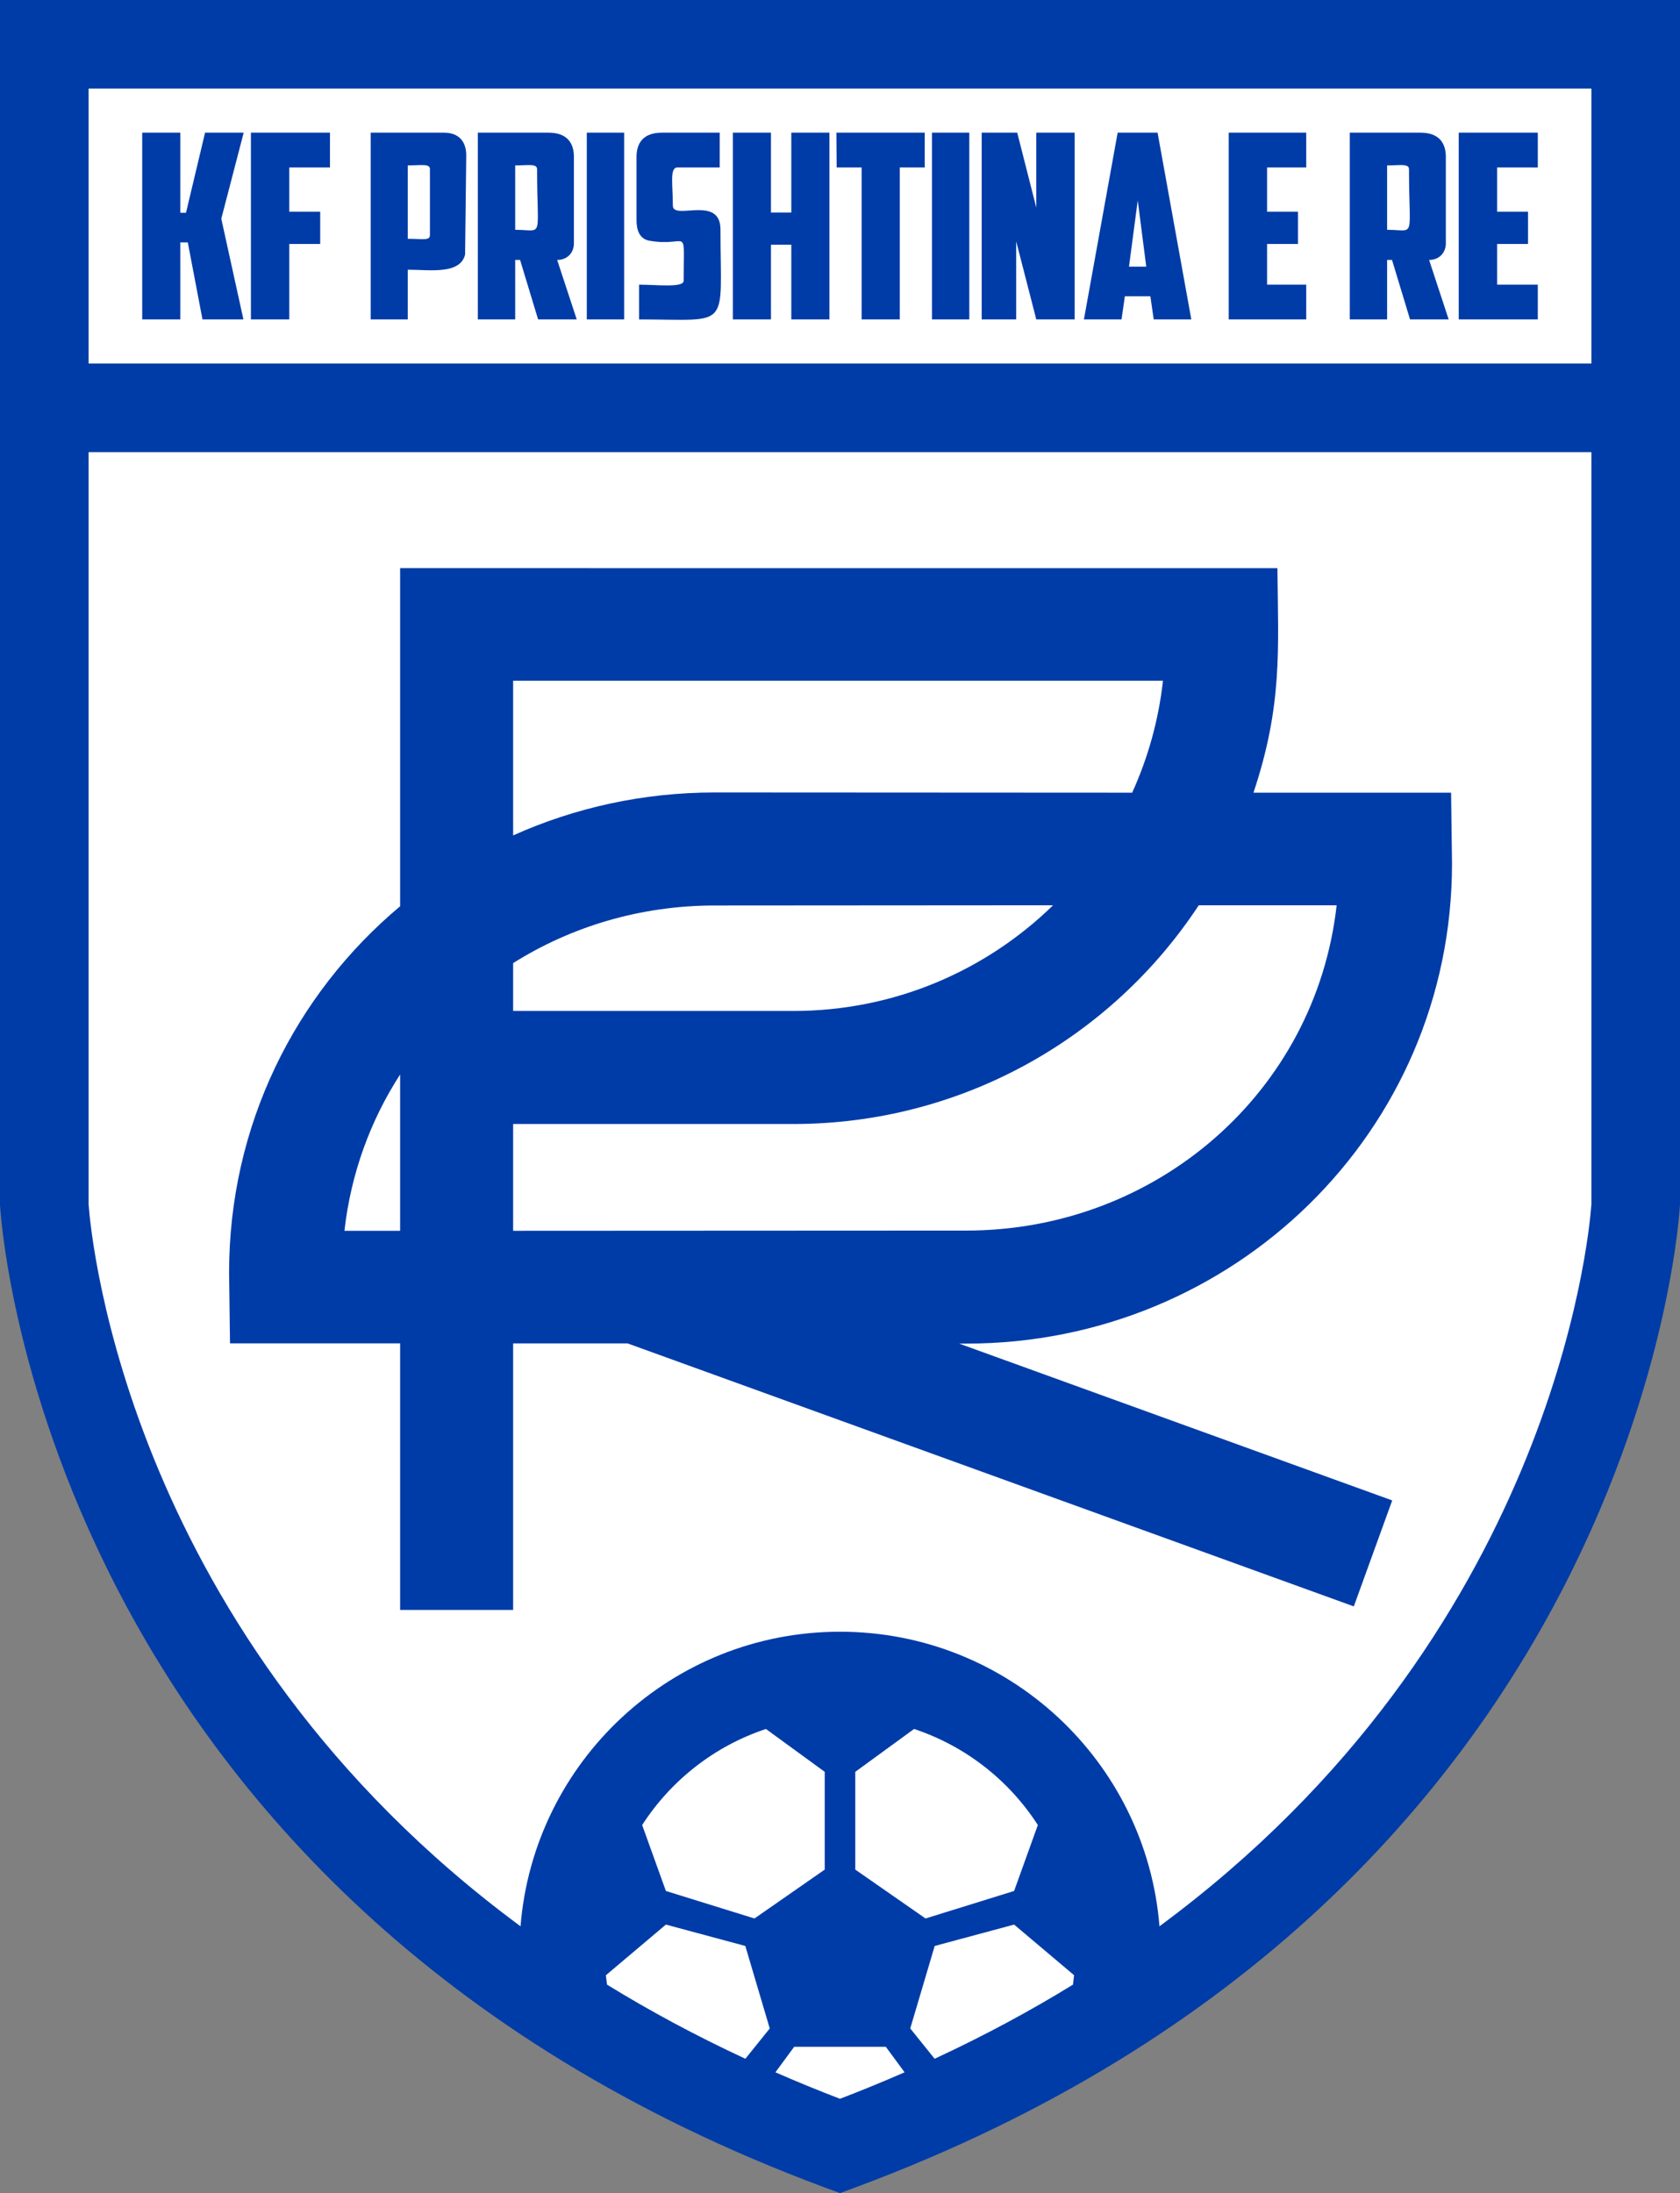 <?xml version="1.0" encoding="UTF-8"?>
<!DOCTYPE svg PUBLIC "-//W3C//DTD SVG 1.1//EN" "http://www.w3.org/Graphics/SVG/1.1/DTD/svg11.dtd">
<!-- Creator: CorelDRAW -->
<svg xmlns="http://www.w3.org/2000/svg" xml:space="preserve" width="32.432mm" height="42.333mm" version="1.1" style="shape-rendering:geometricPrecision; text-rendering:geometricPrecision; image-rendering:optimizeQuality; fill-rule:evenodd; clip-rule:evenodd"
viewBox="0 0 3243.2 4233.34"
 xmlns:xlink="http://www.w3.org/1999/xlink"
 xmlns:xodm="http://www.corel.com/coreldraw/odm/2003">
 <rect x="0" y="0" width="3243.2" height="4233.34" fill="#808080" stroke="none"/>
 <defs>
  <style type="text/css">
   <![CDATA[
    .fil0 {fill:white}
    .fil1 {fill:#003CA7;fill-rule:nonzero}
   ]]>
  </style>
 </defs>
 <g id="Layer_x0020_1">
  <path class="fil0" d="M80.67 87.49l0 2238.39c3.46,67.81 19.56,148.14 34.68,213.64 39.85,172.72 103.53,341.87 185.5,498.93 280.75,538 753.05,898.08 1316.51,1107.32l0.26 0.09 0.26 -0.09c563.33,-209.19 1035.55,-569.15 1316.33,-1106.96 82,-157.06 145.72,-326.2 185.6,-498.93 15.14,-65.55 31.31,-146.12 34.75,-213.98l0 -2238.41 -3073.89 0z"/>
  <path class="fil1" d="M171.01 171.02l0 530.68 2901.18 0 0 -530.68 -2901.18 0zm2067.32 3547.21c756.45,-558.34 828.88,-1325.98 833.86,-1393.54l0 -1451.98 -2901.18 0 0 1451.98c4.97,67.56 77.41,835.2 833.86,1393.54 25.55,-318.25 291.89,-568.57 616.73,-568.57 324.84,0 591.18,250.32 616.73,568.57zm-1066.52 112.62c82.11,50.5 170.99,98.45 267.11,143.1l47.06 -58.5 -47.18 -159.22 -153.31 -41.27 -115.8 97.74c-0.15,-0.3 1.46,13.39 2.12,18.15zm325.11 169.24c40.33,17.64 81.86,34.71 124.68,51.13 42.83,-16.42 84.34,-33.49 124.68,-51.13l-36.23 -49.26 -176.9 0 -36.23 49.26zm307.36 -26.14c96.11,-44.65 184.99,-92.6 267.1,-143.1 0.83,-6.02 1.54,-12.07 2.13,-18.15l-115.8 -97.74 -153.31 41.27 -47.18 159.22 47.06 58.5zm-564.62 -451.14l45.83 127.28 171 53.07 135.63 -94.35 0 -188.69 -113.5 -82.75c-99.27,32.91 -183.34,99.15 -238.96,185.44zm524.92 -185.44l-113.5 82.75 0 188.69 135.63 94.35 171 -53.07 45.83 -127.28c-55.62,-86.3 -139.69,-152.53 -238.96,-185.44zm1478.62 -3337.37l0 2325.09c-0.21,6.83 -69.01,1331.6 -1591.87,1897.21l-29.73 11.04 -29.73 -11.04c-1522.85,-565.61 -1591.66,-1890.39 -1591.88,-1897.21l0 -2325.09 3243.21 0z"/>
  <path class="fil1" d="M772.41 3107.6l0 -514.53 -328.4 0 -1.77 -136.74c0,-283.32 126.85,-536.53 330.17,-707.01l0 -652.64 1693.61 0.02c1.61,157.63 10.01,264.97 -46.23,433.4l381.52 0.01 1.76 136.73c0,517.45 -422.08,926.67 -937.59,926.67l-13.8 0 835.97 302.71 -74.14 204.55 -1402.04 -507.69 -220.87 -0.01 0 514.53 -218.19 0zm0 -731.85l0 -301.7c-57.22,88.53 -95.04,190.94 -107.48,301.7l107.48 0zm1093.07 -0.43c366.52,0 674.34,-266.83 714.9,-627.9l-266.2 0c-169.58,257.73 -459.4,422.2 -782.58,422.2l-541 0 0 206.13c291.6,0.01 582.92,-0.43 874.88,-0.43zm-874.88 -762.76c118.67,-53.3 250.52,-82.89 389.24,-82.89l805.79 0.43c30.5,-67.15 50.97,-139.81 59.49,-216.09l-1254.52 0 0 298.55zm0 246.48l0 92.39 541 0c195.06,0 371.95,-77.78 501.34,-204.01l-653.1 0.44c-143.41,0 -277.04,40.64 -389.24,111.18z"/>
  <path class="fil1" d="M348.11 410.75l10.93 0 36.8 -154.63 74.58 0 -43.25 166.07 42.75 194.41 -79.05 0 -28.34 -148.67 -14.42 0 0 148.67 -73.59 0 0 -360.48 73.59 0 0 154.63zm136.26 -154.63l152.64 0 0 67.12 -78.56 0 0 85.53 59.67 0 0 62.14 -59.67 0 0 145.69 -74.08 0 0 -360.48zm302.82 63.15l0 141.71c30.32,0 42.76,4.03 42.76,-7.46l0 -127.29c0,-10.96 -17.87,-6.96 -42.76,-6.96zm70.11 -63.15c28.25,0 42.76,16.84 42.76,43.76l-2.24 191.67c-10,38.85 -68.05,29.09 -110.63,29.09l0 95.96 -71.6 0 0 -360.48 141.71 0zm137.24 63.15l0 124.3c56.17,0 42.27,21.01 42.27,-116.85 0,-11.47 -17.24,-7.45 -42.27,-7.45zm113.37 150.65c0,16.68 -11.59,31.83 -32.32,31.83l37.79 114.85 -74.58 0 -34.81 -114.85 -9.45 0 0 114.85 -72.09 0 0 -360.48 136.73 0c31.9,0 48.73,16.27 48.73,46.74l0 167.06zm24.88 -213.8l72.09 0 0 360.48 -72.09 0 0 -360.48zm100.95 360.48l0 -67.13c34.15,0 86.02,6.44 86.02,-7.45 0,-111.36 10.33,-64.18 -65.88,-77.32 -19.4,-3.34 -25.11,-20.64 -25.11,-39.53l0 -122.31c0,-30.49 16.82,-46.74 48.73,-46.74l111.87 0 0 67.12 -81.54 0c-15.48,0 -8.95,32.23 -8.95,73.59 0,29.54 91.98,-21.46 91.98,46.25 0,195.43 22.38,173.52 -157.12,173.52zm367.46 0l-73.59 0 0 -144.19 -39.27 0 0 144.19 -73.59 0 0 -360.48 73.59 0 0 154.14 39.27 0 0 -154.14 73.59 0 0 360.48zm183.99 -360.48l0 67.12 -48.23 0 0 293.36 -73.59 0 0 -293.36 -48.23 0 -0.53 -67.12 170.58 0zm13.95 0l72.09 0 0 360.48 -72.09 0 0 -360.48zm95.98 0l68.61 0 36.8 144.69 0 -144.69 74.08 0 0 360.48 -74.08 0 -38.79 -150.65 0 150.65 -66.62 0 0 -360.48zm276.4 315.73l-6.46 44.75 -72.59 0 65.13 -360.48 77.07 0 65.14 360.48 -72.6 0 -6.46 -44.75 -49.23 0zm7.96 -57.18l33.32 0 -16.41 -127.79 -16.91 127.79zm192.51 -258.55l149.65 0 0 67.12 -75.57 0 0 85.53 59.67 0 0 62.14 -59.67 0 0 78.56 75.57 0 0 67.13 -149.65 0 0 -360.48zm305.8 63.15l0 124.3c56.17,0 42.27,21.01 42.27,-116.85 0,-11.47 -17.24,-7.45 -42.27,-7.45zm113.37 150.65c0,16.68 -11.59,31.83 -32.32,31.83l37.79 114.85 -74.58 0 -34.81 -114.85 -9.45 0 0 114.85 -72.09 0 0 -360.48 136.73 0c31.9,0 48.73,16.27 48.73,46.74l0 167.06zm24.88 -213.8l152.65 0.01 0 67.12 -78.57 -0.01 0 85.53 59.67 0 0 62.14 -59.67 0 0 78.56 78.57 0 0 67.13 -152.65 0 0 -360.48z"/>
 </g>
</svg>
